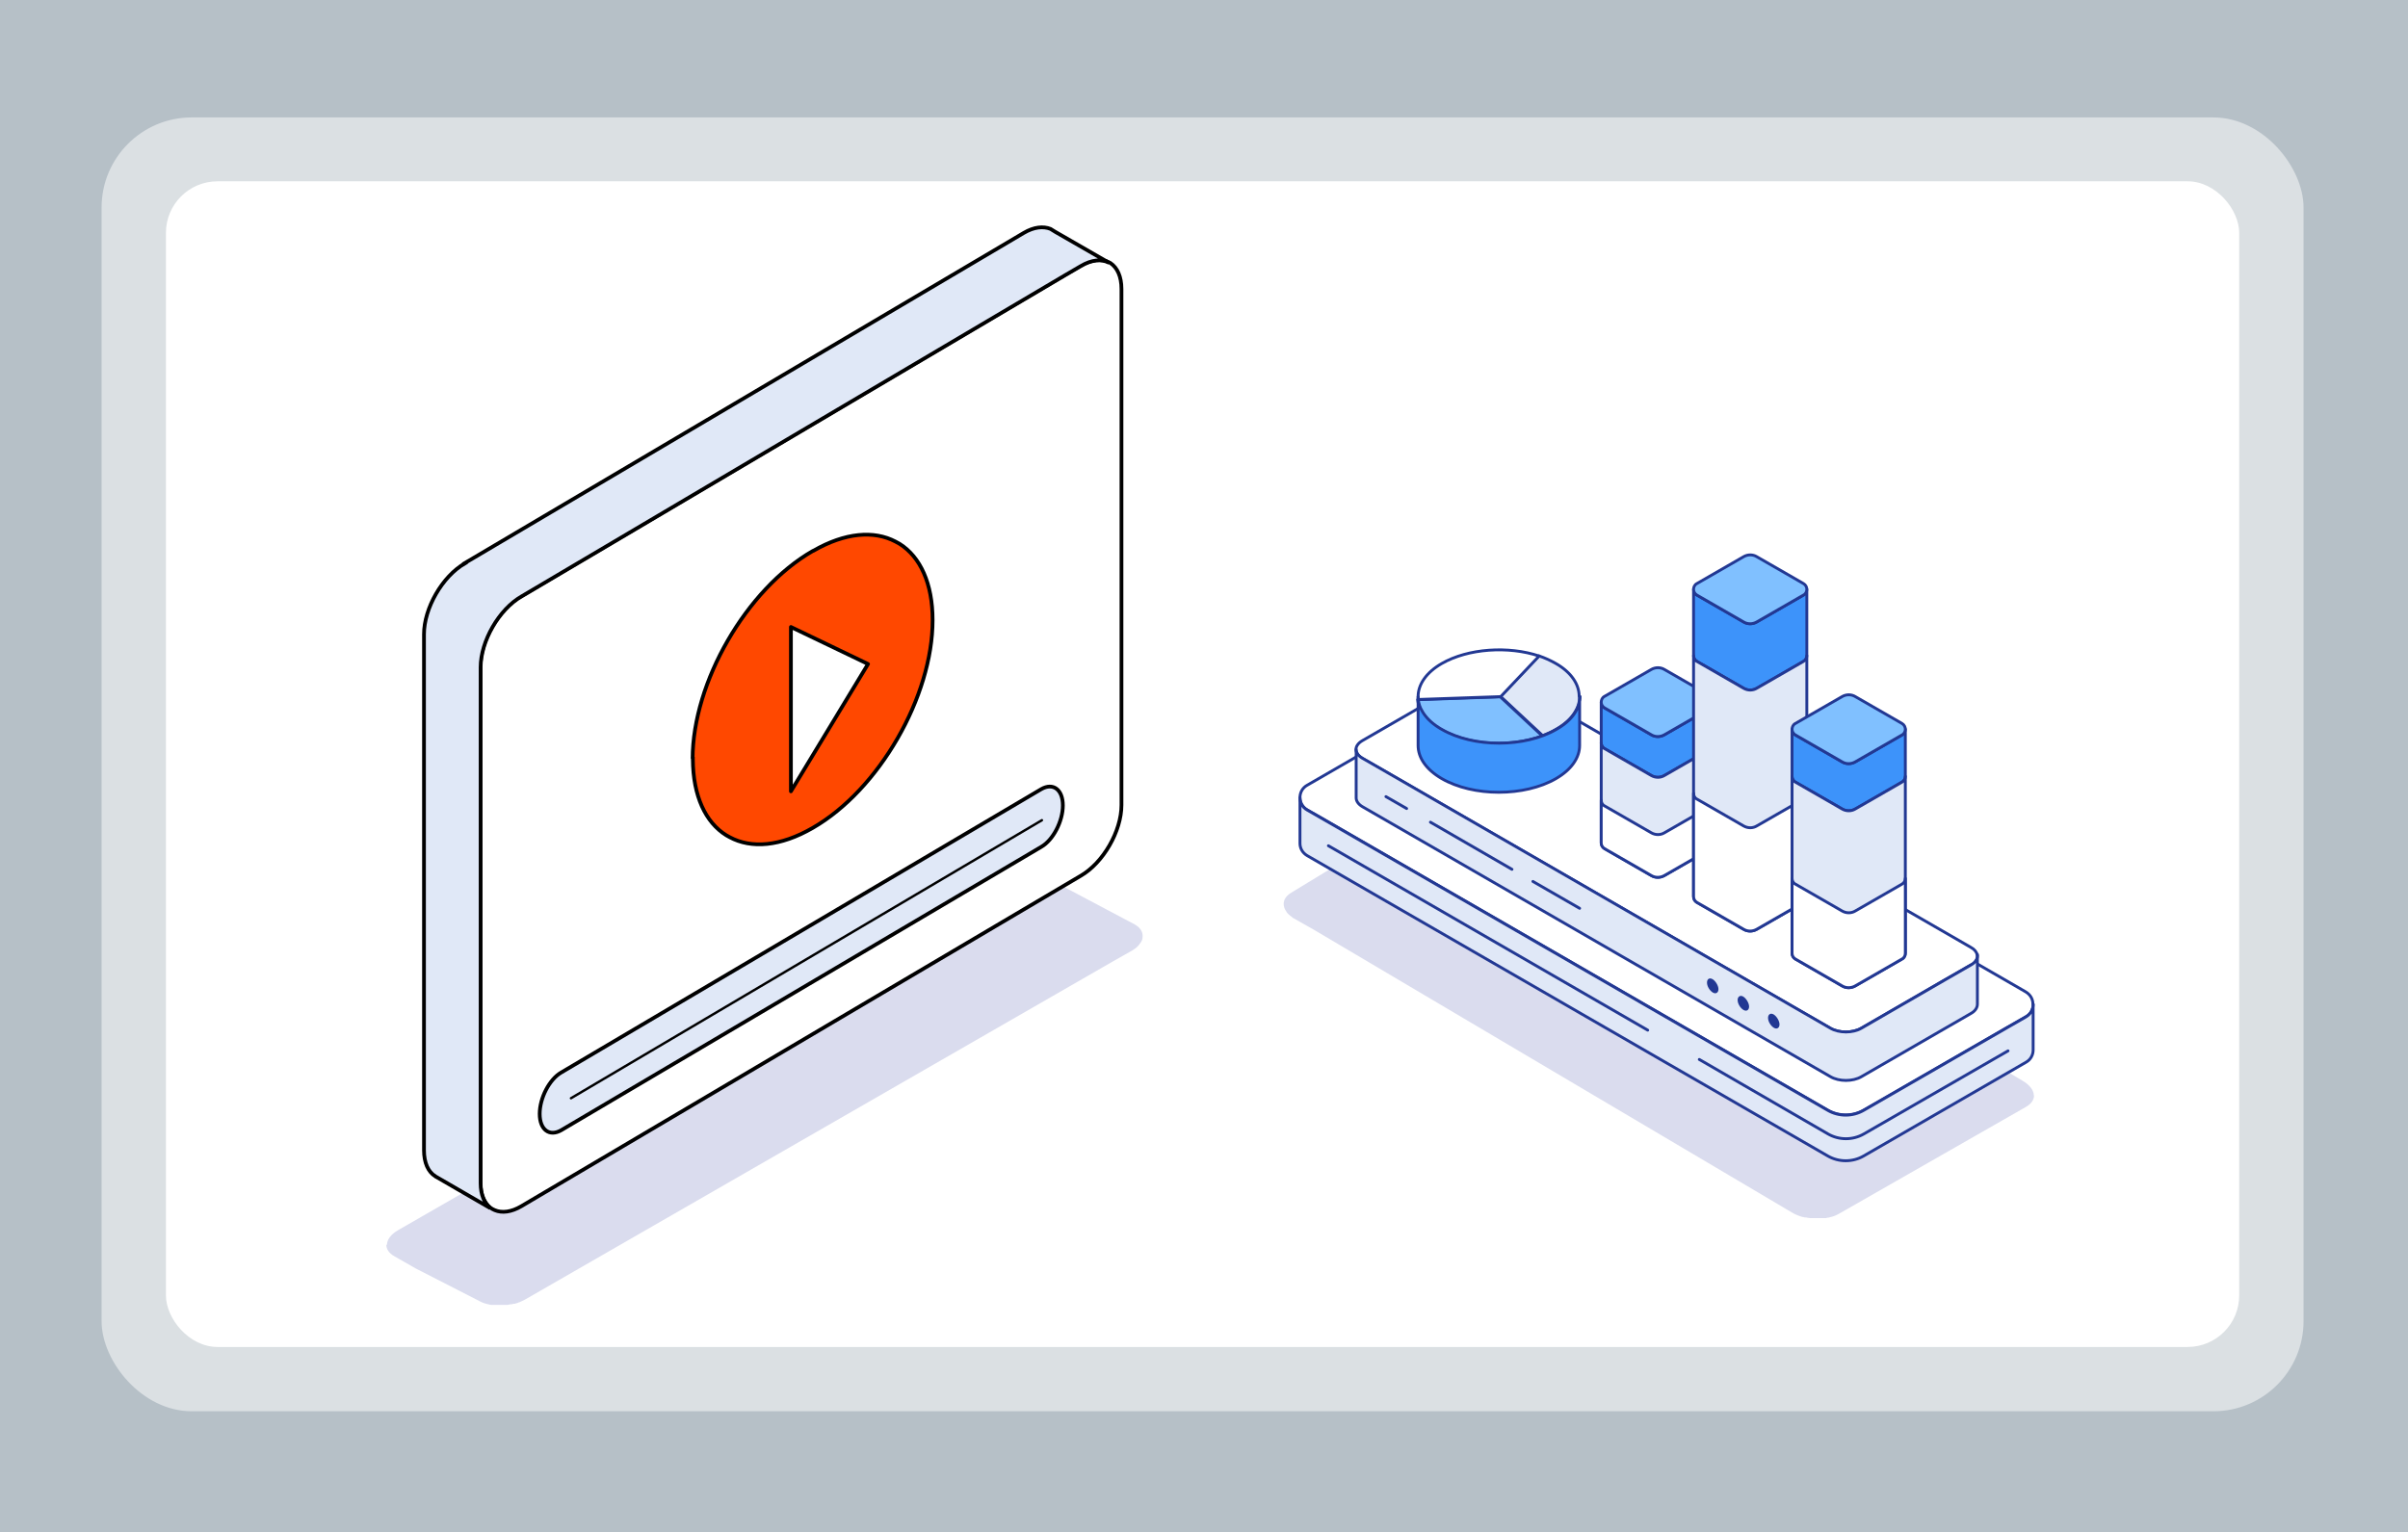 <?xml version="1.0" encoding="UTF-8"?>
<svg id="Layer_2" xmlns="http://www.w3.org/2000/svg" xmlns:xlink="http://www.w3.org/1999/xlink" version="1.1" viewBox="0 0 1092.7 695.4">
  <rect x="0" y="0" width="1092.7" height="695.4" fill="#333333" stroke="none"/>
  <!-- Generator: Adobe Illustrator 29.0.0, SVG Export Plug-In . SVG Version: 2.1.0 Build 186)  -->
  <defs>
    <style>
      .st0, .st1, .st2, .st3, .st4, .st5, .st6, .st7, .st8, .st9, .st10, .st11, .st12, .st13, .st14, .st15, .st16, .st17, .st18, .st19, .st20, .st21, .st22, .st23, .st24 {
        stroke: #000;
      }

      .st0, .st1, .st2, .st3, .st7, .st25, .st8, .st26, .st27, .st28, .st11, .st12, .st13, .st14, .st15, .st16, .st17, .st18, .st19, .st21, .st22, .st23, .st29 {
        stroke-linecap: round;
      }

      .st0, .st1, .st3, .st4, .st5, .st30, .st6, .st31, .st7, .st32, .st33, .st34, .st9, .st35, .st36, .st10, .st37, .st11, .st12, .st13, .st14, .st15, .st16, .st17, .st38, .st18, .st39, .st19, .st40, .st20, .st21, .st41, .st23, .st42, .st43, .st44, .st45, .st46 {
        display: none;
      }

      .st0, .st2, .st3, .st4, .st8, .st19, .st21, .st24 {
        stroke-miterlimit: 10;
      }

      .st0, .st2, .st15, .st16, .st17, .st29 {
        fill: none;
      }

      .st0, .st3, .st4, .st5, .st6, .st10, .st14, .st15, .st19, .st21 {
        stroke-width: .5px;
      }

      .st47 {
        mask: url(#mask);
      }

      .st1, .st3, .st4, .st25, .st48, .st49, .st22 {
        fill: #fff;
      }

      .st1, .st7, .st25, .st26, .st27, .st28, .st11, .st12, .st13, .st14, .st15, .st16, .st17, .st18, .st22, .st23, .st29 {
        stroke-linejoin: round;
      }

      .st1, .st7, .st9, .st11, .st13, .st16, .st18, .st20 {
        stroke-width: .5px;
      }

      .st2 {
        stroke-width: 1.1px;
      }

      .st5, .st35, .st12, .st13, .st14 {
        fill: #ffd983;
      }

      .st30 {
        fill: #ffc2e5;
      }

      .st6 {
        fill: #c7e055;
      }

      .st31 {
        fill: #bfbfbf;
      }

      .st7 {
        fill: #8699ec;
      }

      .st32 {
        fill: #d28302;
      }

      .st33 {
        fill: #e6e7f4;
      }

      .st25, .st26, .st27, .st28, .st29 {
        stroke: #223893;
        stroke-width: 1.3px;
      }

      .st8, .st28, .st11 {
        fill: #e0e8f7;
      }

      .st8, .st22, .st24 {
        stroke-width: 1.7px;
      }

      .st34 {
        fill: #0b2884;
      }

      .st9, .st38 {
        fill: #b8e05b;
      }

      .st26, .st10, .st45 {
        fill: #80c0ff;
      }

      .st27, .st42 {
        fill: #3d93fa;
      }

      .st36 {
        fill: #f2f2f2;
      }

      .st50 {
        fill: #223893;
      }

      .st37 {
        fill: #d39d45;
      }

      .st12, .st17, .st23 {
        stroke-width: .5px;
      }

      .st51 {
        fill: #d7e3ec;
        fill-opacity: .8;
      }

      .st18 {
        fill: #e5e9fe;
      }

      .st39 {
        fill: #80990f;
      }

      .st19, .st52 {
        fill: #dadcee;
      }

      .st40 {
        fill: #c6ff42;
      }

      .st20, .st43 {
        fill: #92c51d;
      }

      .st21 {
        fill: #fdc263;
      }

      .st49 {
        fill-opacity: .5;
      }

      .st41 {
        fill: #e8deff;
        fill-opacity: .3;
      }

      .st23, .st53 {
        fill: #f17abd;
      }

      .st54 {
        fill: #dc4b8b;
      }

      .st24 {
        fill: #ff4800;
      }

      .st46 {
        fill: #121e8d;
      }
    </style>
    <mask id="mask" x="1725.3" y="-798.9" width="21.9" height="35.4" maskUnits="userSpaceOnUse">
      <g id="mask0_930_35133">
        <path class="st53" d="M1725.3-791c0,7.1,4.9,15.7,11,19.2,6.1,3.5,11,.7,11-6.4s-4.9-15.6-11-19.2c-6.1-3.5-11-.7-11,6.4Z"/>
      </g>
    </mask>
  </defs>
  <g>
    <rect class="st51" width="1092.7" height="695.4"/>
    <rect class="st49" x="46.1" y="53.3" width="999.2" height="587.3" rx="40.9" ry="40.9"/>
    <rect class="st48" x="75.3" y="82.3" width="940.8" height="529.1" rx="23.4" ry="23.4"/>
  </g>
  <path class="st34" d="M1768.2,1165.1c0,3.3-1.6,6.6-4.9,8.5l-12.3,7.1-98.6,56.9c-7.6,4.4-17,4.4-24.6,0l-343.7-198.4-12.3-7.1c-3.3-1.9-4.9-5.2-4.9-8.5s1.6-6.6,4.9-8.5l123.2-71.1,368.3,212.6c3.3,1.9,4.9,5.2,4.9,8.5Z"/>
  <g class="st44">
    <rect class="st51" x="1313.8" y="-141.3" width="1092.7" height="695.4" rx="35.1" ry="35.1"/>
    <g>
      <rect class="st49" x="1358.8" y="-85.7" width="999" height="590" rx="40.9" ry="40.9"/>
      <rect class="st49" x="1359.5" y="-86.7" width="999" height="590" rx="40.9" ry="40.9"/>
      <rect class="st48" x="1388.7" y="-57.5" width="940.6" height="531.6" rx="23.4" ry="23.4"/>
    </g>
  </g>
  <g>
    <g>
      <path class="st52" d="M175.6,565.1c0-2.4,1.7-4.8,5.2-6.8l274.8-158.1c6.2-3.6,15.7-4,21-.9l38.3,20.3c2.5,1.4,3.6,3.3,3.6,5.2s-.4,2.4-1.3,3.6c-.2.3-.5.6-.7.9-.5.5-1.1,1.1-1.8,1.5-.2.2-.5.3-.7.5-.2.1-.4.3-.7.4l-8.3,4.7-266.6,153.4c-.9.5-1.8.9-2.7,1.3-.3,0-.7.3-1.1.4-.3,0-.7.2-1,.3h-.3c-.3,0-.6,0-.9.2h-.3c-.6,0-1.2.2-1.8.3h-.4c-.3,0-.7,0-1.1,0-.8,0-1.6,0-2.4,0s-1.5,0-2.3,0c-.4,0-.8,0-1.1,0-.3,0-.7,0-1.1-.2-1.5-.3-2.8-.7-3.9-1.3h0c-.2,0-.4-.2-.6-.3l-28.7-14.7-9.8-5.6c-2.5-1.4-3.6-3.3-3.6-5.2h.3Z"/>
      <g>
        <path class="st22" d="M236.7,270.5l246.5-145.7,7.2-4.2c5-2.9,9.6-3.3,12.9-1.5l.6.3c3.1,2.1,5,6.1,5,11.8v234.2c0,11.9-8.3,26.3-18.6,32.2l-253.7,149.9c-4.6,2.7-8.8,3.2-12.1,1.8-.7-.3-1.5-.7-2.1-1.2h0c-2.7-2.2-4.4-6.1-4.4-11.3v-234.2c0-11.9,8.3-26.3,18.6-32.2h.1,0Z"/>
        <path class="st8" d="M210.9,255.6l253.7-149.9c4.6-2.7,8.8-3.1,12.1-1.8l2.1,1.3h0l24.5,14.1c-3.3-1.8-7.9-1.5-12.9,1.5l-7.2,4.2-246.5,145.7c-10.3,5.9-18.6,20.4-18.6,32.2v234.2c0,5.2,1.7,9.1,4.4,11.3l-24.7-14.3c-.1,0-.2,0-.3-.2-3.2-2-5.1-6.1-5.1-11.8v-234.2c0-11.8,8.3-26.3,18.6-32.2h0Z"/>
      </g>
      <path class="st24" d="M314.3,344.4c0-34.7,24.4-77,54.5-94.3.1,0,.2-.1.3-.1,14.4-8.3,27.5-9.3,37.2-4.2l2,1.1c9.3,5.9,14.9,17.9,14.9,34.6,0,34.7-24.3,77-54.4,94.3-14.7,8.5-27.9,9.5-37.7,4.2l-1.6-.9c-9.3-5.8-15-17.7-15.1-34.4v-.3h-.1Z"/>
      <polygon class="st22" points="358.9 284.6 358.9 359.2 393.9 301.4 358.9 284.6"/>
      <path class="st8" d="M254.7,486.8l217.8-128.6c5.4-3.1,9.8.2,9.8,7.4s-4.4,15.7-9.8,18.8l-217.8,128.6c-5.4,3.1-9.8-.2-9.8-7.4s4.4-15.7,9.8-18.8h0Z"/>
      <line class="st2" x1="259.1" y1="498.5" x2="472.8" y2="372.3"/>
    </g>
    <g>
      <path class="st52" d="M923,497.2c0,2-1.2,3.8-3.6,5.2l-9.8,5.6-75.4,43.1c-.2,0-.4.2-.6.3h0c-1.2.6-2.5,1-3.9,1.3-.3,0-.7,0-1.1.2-.4,0-.7,0-1.1,0-.7,0-1.5,0-2.3,0s-1.6,0-2.4,0c-.3,0-.7,0-1.1,0h-.4c-.6,0-1.2-.2-1.8-.3h-.3c-.3,0-.6,0-.9-.2h-.3c-.3,0-.7-.2-1-.3s-.7-.3-1.1-.4c-.9-.3-1.9-.8-2.7-1.3l-217.2-128.5-8.3-4.7c-.2-.1-.4-.3-.7-.4s-.5-.3-.7-.5c-.7-.5-1.3-1-1.8-1.5s-.5-.5-.7-.9c-.9-1.2-1.3-2.4-1.3-3.6,0-2,1.2-3.8,3.6-5.2l82.5-50.2c5.4-3.1,14.8-2.7,21,.9l228.1,134.7c3.4,2,5.2,4.4,5.2,6.8h0Z"/>
      <g>
        <path class="st25" d="M922.6,455.9c0,2.2-1.1,4.4-3.3,5.6l-8.2,4.7-65.4,37.7c-5,2.9-11.3,2.9-16.3,0l-228-131.6-8.2-4.7c-2.2-1.3-3.3-3.4-3.3-5.6s1.1-4.4,3.3-5.6l81.7-47.2,244.3,141c2.2,1.3,3.3,3.4,3.3,5.6h.1Z"/>
        <path class="st25" d="M894.3,438l-12,6.9-37.7,21.8c-3.9,2.3-10.2,2.3-14.1,0l-200.3-115.6-12-6.9c-1.9-1.1-2.9-2.6-2.9-4s1-2.9,2.9-4l49.7-28.7c3.9-2.3,10.2-2.3,14.1,0l212.3,122.5c1.7.9,2.6,2.1,2.9,3.4.4,1.7-.6,3.4-2.9,4.8h0v-.2Z"/>
        <path class="st28" d="M897.3,433.2v22.6h0c0,1.5-.9,3.1-2.9,4.2l-49.7,28.7c-3.9,2.3-10.2,2.3-14.1,0l-212.3-122.5c-1.9-1.1-2.9-2.6-2.9-4v-22c0,1.5,1,2.9,2.9,4l12,6.9,200.3,115.6c3.9,2.3,10.2,2.3,14.1,0l37.7-21.8,12-6.9c2.3-1.3,3.2-3.1,2.9-4.8h0Z"/>
        <path class="st29" d="M638.3,367l-9.4-5.4"/>
        <path class="st29" d="M686.1,394.6l-37-21.4"/>
        <path class="st29" d="M716.8,412.3l-21.2-12.2"/>
        <path class="st50" d="M802.3,462c0,1.7,1.2,3.6,2.6,4.5,1.5.9,2.6,0,2.6-1.5s-1.2-3.6-2.6-4.5c-1.5-.9-2.6,0-2.6,1.5Z"/>
        <path class="st50" d="M788.5,453.9c0,1.7,1.2,3.6,2.6,4.5,1.5.9,2.6,0,2.6-1.5s-1.2-3.6-2.6-4.5-2.6,0-2.6,1.5Z"/>
        <path class="st50" d="M774.6,446c0,1.7,1.2,3.6,2.6,4.5,1.5.9,2.6,0,2.6-1.5s-1.2-3.6-2.6-4.5c-1.5-.9-2.6-.1-2.6,1.5h0Z"/>
        <path class="st28" d="M922.6,455.9v20.7c0,2.2-1.1,4.4-3.3,5.6l-73.6,42.5c-5,2.9-11.3,2.9-16.3,0l-236.2-136.3c-2.2-1.3-3.3-3.4-3.3-5.6v-20.7c0,2.2,1.1,4.4,3.3,5.6l8.2,4.7,228,131.6c5,2.9,11.3,2.9,16.3,0l65.4-37.7,8.2-4.7c2.2-1.3,3.3-3.4,3.3-5.6h0Z"/>
        <path class="st29" d="M747.7,467.6l-144.9-83.7"/>
        <path class="st29" d="M911.2,477l-65.4,37.7c-5,2.9-11.3,2.9-16.3,0l-58.4-33.8"/>
        <path class="st27" d="M778,318.7v18.5c0,1-.5,2.1-1.5,2.6l-21.2,12.2c-1.9,1.1-4.2,1.1-6,0l-21.2-12.2c-1-.6-1.5-1.6-1.5-2.6v-18.5c0,1,.5,2.1,1.5,2.6l21.2,12.2c1.9,1.1,4.2,1.1,6,0l21.2-12.2c1-.6,1.5-1.6,1.5-2.6h0Z"/>
        <path class="st28" d="M778,337.2v45.4c0,1-.5,2.1-1.5,2.6l-21.2,12.2c-1.9,1.1-4.2,1.1-6,0l-21.2-12.2c-1-.6-1.5-1.6-1.5-2.6h0v-45.4c0,1,.5,2.1,1.5,2.6l21.2,12.2c1.9,1.1,4.2,1.1,6,0l21.2-12.2c1-.6,1.5-1.6,1.5-2.6h0Z"/>
        <path class="st25" d="M778,363.2v19.4c0,1-.5,2.1-1.5,2.6l-21.2,12.2c-1.9,1.1-4.2,1.1-6,0l-21.2-12.2c-1-.6-1.5-1.6-1.5-2.6h0v-19.4c0,1,.5,2.1,1.5,2.6l21.2,12.2c1.9,1.1,4.2,1.1,6,0l21.2-12.2c1-.6,1.5-1.6,1.5-2.6h0Z"/>
        <path class="st26" d="M778,318.7c0,1-.5,2.1-1.5,2.6l-21.2,12.2c-1.9,1.1-4.2,1.1-6,0l-21.2-12.2c-1-.6-1.5-1.6-1.5-2.6s.5-2.1,1.5-2.6l21.2-12.2c1.9-1.1,4.2-1.1,6,0l21.2,12.2c1,.6,1.5,1.6,1.5,2.6Z"/>
        <path class="st27" d="M819.9,267.5v30.1c0,1-.5,2.1-1.5,2.6l-21.2,12.2c-1.9,1.1-4.2,1.1-6,0l-21.2-12.2c-1-.6-1.5-1.6-1.5-2.6v-30.1c0,1,.5,2.1,1.5,2.6l21.2,12.2c1.9,1.1,4.2,1.1,6,0l21.2-12.2c1-.6,1.5-1.6,1.5-2.6h0Z"/>
        <path class="st28" d="M819.9,297.6v109.3c0,1-.5,2.1-1.5,2.7l-21.2,12.2c-1.9,1.1-4.2,1.1-6,0l-21.2-12.2c-1-.6-1.5-1.6-1.5-2.7v-109.3c0,1,.5,2.1,1.5,2.6l21.2,12.2c1.9,1.1,4.2,1.1,6,0l21.2-12.2c1-.6,1.5-1.6,1.5-2.6Z"/>
        <path class="st25" d="M819.9,360.1v46.8c0,1-.5,2.1-1.5,2.7l-21.2,12.2c-1.9,1.1-4.2,1.1-6,0l-21.2-12.2c-1-.6-1.5-1.6-1.5-2.7v-46.8c0,1,.5,2.1,1.5,2.6l21.2,12.2c1.9,1.1,4.2,1.1,6,0l21.2-12.2c1-.6,1.5-1.6,1.5-2.6h0Z"/>
        <path class="st26" d="M819.9,267.5c0,1-.5,2.1-1.5,2.6l-21.2,12.2c-1.9,1.1-4.2,1.1-6,0l-21.2-12.2c-1-.6-1.5-1.6-1.5-2.6s.5-2.1,1.5-2.6l21.2-12.2c1.9-1.1,4.2-1.1,6,0l21.2,12.2c1,.6,1.5,1.6,1.5,2.6Z"/>
        <path class="st27" d="M864.6,331v21.4c0,1-.5,2.1-1.5,2.6l-21.2,12.2c-1.9,1.1-4.2,1.1-6,0l-21.2-12.2c-1-.6-1.5-1.6-1.5-2.6v-21.4c0,1,.5,2.1,1.5,2.6l21.2,12.2c1.9,1.1,4.2,1.1,6,0l21.2-12.2c1-.6,1.5-1.6,1.5-2.6h0Z"/>
        <path class="st28" d="M864.6,352.4v80.3c0,1-.5,2.1-1.5,2.6l-21.2,12.2c-1.9,1.1-4.2,1.1-6,0l-21.2-12.2c-1-.6-1.5-1.6-1.5-2.6v-80.3c0,1,.5,2.1,1.5,2.6l21.2,12.2c1.9,1.1,4.2,1.1,6,0l21.2-12.2c1-.6,1.5-1.6,1.5-2.6h0Z"/>
        <path class="st25" d="M864.6,398.7v34c0,1-.5,2.1-1.5,2.6l-21.2,12.2c-1.9,1.1-4.2,1.1-6,0l-21.2-12.2c-1-.6-1.5-1.6-1.5-2.6v-34c0,1,.5,2.1,1.5,2.6l21.2,12.2c1.9,1.1,4.2,1.1,6,0l21.2-12.2c1-.6,1.5-1.6,1.5-2.6h0Z"/>
        <path class="st26" d="M864.6,331c0,1-.5,2.1-1.5,2.6l-21.2,12.2c-1.9,1.1-4.2,1.1-6,0l-21.2-12.2c-1-.6-1.5-1.6-1.5-2.6s.5-2.1,1.5-2.6l21.2-12.2c1.9-1.1,4.2-1.1,6,0l21.2,12.2c1,.6,1.5,1.6,1.5,2.6Z"/>
        <path class="st28" d="M716.8,316.2c0,2.4-.7,4.8-2.1,7-1.5,2.5-4,5-7.2,7-.5.3-.9.6-1.5.9-1.9,1.1-3.8,2-6,2.8l-19.1-17.8,17.4-18.4c2.7.9,5.3,2.1,7.6,3.4,7.2,4.1,10.7,9.6,10.7,15h.2Z"/>
        <path class="st26" d="M700,334c-14.3,5.3-33.5,4.4-46-2.8-.5-.3-1-.6-1.5-.9-3.3-2.1-5.7-4.5-7.2-7-1.1-1.9-1.8-3.8-2-5.7l37.5-1.3,19.1,17.8h.1Z"/>
        <path class="st25" d="M698.4,297.8l-17.4,18.4-37.5,1.3v-1.3c0-5.4,3.6-10.9,10.7-15,12-6.9,30.3-8.1,44.3-3.4h0Z"/>
        <path class="st27" d="M716.8,316.2v22.2c0,5.4-3.6,10.9-10.7,15-14.3,8.3-37.6,8.3-51.9,0-7.2-4.2-10.7-9.6-10.7-15v-22.2c0,2.4.7,4.8,2.1,7,1.5,2.5,4,5,7.2,7,.5.3.9.6,1.5.9,14.3,8.3,37.6,8.3,51.9,0,.5-.3,1-.6,1.5-.9,3.3-2.1,5.7-4.5,7.2-7,1.4-2.3,2.1-4.6,2.1-7h-.2Z"/>
      </g>
    </g>
  </g>
  <g class="st44">
    <rect class="st51" x="1595.6" y="-897.4" width="374" height="238"/>
  </g>
  <g class="st44">
    <rect class="st49" x="1611.4" y="-879.1" width="342" height="202" rx="-237.6" ry="-237.6"/>
  </g>
  <g class="st44">
    <rect class="st48" x="1621.6" y="-869.4" width="322" height="182" rx="-252.7" ry="-252.7"/>
  </g>
  <path class="st33" d="M1757-759.4l52.5-29.4c4.3-2.5,9.6-2.5,13.9,0l66.5,38.4c3.1,1.8,3.1,6.3,0,8l-52.5,29.4c-4.3,2.5-9.6,2.5-13.9,0l-66.5-38.4c-3.1-1.8-3.1-6.3,0-8h0Z"/>
  <path class="st1" d="M1827.3-856.4v83.1c0,3.3,1.8,7,4.1,8.9.3.3.6.5,1,.7l9.8,5.7,9.1,5.3,10.8,6.2,7,4.1,2.1-1.2,8.6-5,2.1-1.2v-75c0-3.7-2.2-8-5-9.6l-38.3-22.1-6.3-3.6c-1.2-.7-2.3-.8-3.1-.4l-.4.2h0c-.9.7-1.5,2.1-1.5,3.9Z"/>
  <path class="st13" d="M1829.3-860.6c.9-.4,1.9-.3,3.1.4l6.3,3.6,38.3,22.1c2.8,1.6,5,5.9,5,9.6v75l7.1-4.1c1.2-.7,2-2,2-3.5v-72.7c0-3.7-2.3-8-5-9.6l-44.5-25.7c-.2-.1-.5-.2-.7-.3-.4-.2-.8-.2-1.2-.2-.6,0-1.2.2-1.7.5l-8.6,5Z"/>
  <path class="st1" d="M1807.5-844.8v83.1c0,.8,0,1.6.3,2.3.7,3,2.5,6,4.8,7.3l9.8,5.7,9.1,5.2,10.8,6.2,6.9,4,2.2-1.3,10.8-6.2v-74.8c0-3.7-2.2-8-5-9.6l-29.7-17.1-8.6-4.9-6.3-3.6c-1.2-.7-2.3-.8-3.1-.4l-.4.2h0c-.9.7-1.5,2.1-1.5,3.9Z"/>
  <path class="st13" d="M1809.4-848.9c.8-.4,1.9-.3,3.1.4l6.3,3.6,8.6,4.9,29.7,17.1c2.8,1.6,5,5.9,5,9.6v74.8l7-4.1,2.1-1.2v-74.8c0-3.7-2.3-8-5-9.6l-38.8-22.4-5.7-3.3c-.2-.1-.5-.2-.7-.3-.4-.1-.8-.2-1.1-.2-.6,0-1.2.2-1.7.5l-8.6,5Z"/>
  <path class="st1" d="M1787.6-833.1v83.1c0,2.9,1.4,6.2,3.3,8.2l30.6,17.7c.3.1.5.3.8.4,2.8,1.4,6,1.9,9.1,1.5,2-.3,4-.9,5.8-2l4.9-2.9v-74.6c0-3.7-2.3-8-5-9.6l-9.8-5.7-5.6-3.2-14.3-8.3-8.6-4.9-6.3-3.6c-1.2-.7-2.3-.8-3.1-.4l-.4.2h0c-.9.7-1.5,2.1-1.5,4Z"/>
  <path class="st13" d="M1789.5-837.2c.8-.4,1.9-.3,3.1.4l6.3,3.6,8.6,4.9,14.3,8.3,5.6,3.2,9.8,5.7c2.8,1.6,5,5.9,5,9.6v74.6l6.9-4,2.2-1.3v-74.6c0-2-.6-4.2-1.7-6-.9-1.6-2.1-2.9-3.4-3.6l-18.9-10.9-19.9-11.5-5.7-3.3c-.2-.1-.5-.3-.7-.3-.4-.1-.8-.2-1.1-.2-.6,0-1.2.2-1.7.5l-8.6,5Z"/>
  <path class="st1" d="M1767.7-821.4v66.2l11.3,6.5,11.9,6.9,30.6,17.7c.3.2.5.3.8.4v-66.2c0-3.7-2.3-8-5-9.6l-9.8-5.7-5.8-3.3-14.1-8.1-8.6-4.9-6.3-3.6c-1.2-.7-2.3-.8-3.1-.4l-.4.2h0c-.9.7-1.5,2.1-1.5,3.9Z"/>
  <path class="st13" d="M1769.7-825.6c.8-.4,1.9-.3,3.1.4l6.3,3.6,8.6,4.9,14.1,8.1,5.8,3.3,9.8,5.7c2.8,1.6,5,5.9,5,9.6v66.2c2.8,1.4,6,1.9,9.1,1.5v-73c0-3.3-1.8-7-4.1-9-.3-.3-.6-.5-1-.7l-15.6-9-3.3-1.9-19.9-11.5-5.7-3.3c-.2-.1-.5-.2-.7-.3-.4-.2-.8-.2-1.1-.2-.6,0-1.2.2-1.7.5l-8.6,5Z"/>
  <path class="st16" d="M1783.8-794.5l-6.9-4"/>
  <path class="st16" d="M1813.8-777.2l-22.4-12.9"/>
  <path class="st16" d="M1803.1-772.7l-26.3-15.2"/>
  <path class="st16" d="M1796.7-765.7l-19.8-11.4"/>
  <path class="st16" d="M1810.6-757.7l-6.9-4"/>
  <path class="st16" d="M1781.7-763.7l-4.8-2.8"/>
  <path class="st16" d="M1799-753.8l-10.4-6"/>
  <path class="st33" d="M1791.5-693c1.3-.8,1.3-2.7,0-3.4l-2.7-1.6-90.4-52.2c-.6-.4-1.4-.4-2,0l-6.5,3.8c-1.3.8-1.3,2.7,0,3.4l93.1,53.8c.6.4,1.4.4,2,0l6.5-3.8h0Z"/>
  <path class="st1" d="M1785.7-797.9v99.3c0,.9-.3,1.5-.8,1.8,0,0-.1,0-.2.1-.5.2-1.2.2-1.9-.3l-10.8-6.3-68.6-39.6-10.8-6.3c-1.6-.9-2.9-3.2-2.9-5v-99.3c0-.8.3-1.5.7-1.8,0,0,.2-.1.3-.1.5-.2,1.1-.2,1.7.2,0,0,0,0,0,0,0,0,0,0,0,0l3.9,2.3,86.4,49.9c1.6.9,2.9,3.2,2.9,5Z"/>
  <path class="st17" d="M1727.1-750.7l10.1,5.8"/>
  <path class="st17" d="M1715.4-757.5l7.5,4.3"/>
  <path class="st17" d="M1753.2-735.9l10.1,5.8"/>
  <path class="st17" d="M1741.5-742.7l7.5,4.3"/>
  <path class="st17" d="M1766.9-727.9l7.5,4.3"/>
  <path class="st17" d="M1706.9-762.4l3.9,2.3"/>
  <path class="st17" d="M1730.2-744.2l3.1,1.8"/>
  <path class="st17" d="M1716.7-752l10.8,6.3"/>
  <path class="st17" d="M1706.7-767.1l10.8,6.3"/>
  <path class="st17" d="M1727.4-741l10.8,6.3"/>
  <path class="st17" d="M1750.6-732.6l3.1,1.8"/>
  <path class="st17" d="M1737.2-740.4l10.8,6.3"/>
  <path class="st17" d="M1706.9-757.7l6.7,3.9"/>
  <path class="st17" d="M1760.1-736.7l3.1,1.8"/>
  <path class="st17" d="M1746.6-744.5l10.8,6.3"/>
  <path class="st17" d="M1736.8-750.1l6.7,3.9"/>
  <path class="st17" d="M1757.2-728.8l6.7,3.9"/>
  <path class="st17" d="M1766.3-733.2l6.7,3.9"/>
  <path class="st17" d="M1722.2-744.2l1.9,1.1"/>
  <path class="st17" d="M1712.3-749.9l6.9,4"/>
  <path class="st17" d="M1731.3-753l1.9,1.1"/>
  <path class="st17" d="M1721.4-758.7l6.9,4"/>
  <path class="st17" d="M1706.9-753l2.4,1.4"/>
  <path class="st18" d="M1697.3-852.2v105.9l-4.9-2.8c-1.6-.9-2.9-3.2-2.9-5v-99.8c0-1.2,1.3-2,2.4-1.4l3.8,2.2,1.6.9Z"/>
  <path class="st7" d="M1690.5-855.4c.5-.2,1.2-.2,1.9.3l3.9,2.3,86.4,49.9c.8.5,1.6,1.3,2.1,2.3.5.9.8,1.8.8,2.7l3.4-2,3.4-2c0-.9-.3-1.9-.8-2.7-.5-1-1.3-1.8-2.1-2.3l-90.3-52.2c-.8-.4-1.5-.5-2-.2h-.1c0,0-6.6,3.9-6.6,3.9Z"/>
  <path class="st11" d="M1784.9-696.8l6.6-3.8.3-.2c.4-.3.7-.9.7-1.8v-99.4l-6.8,3.9v99.4c0,.9-.3,1.5-.8,1.8h0Z"/>
  <path class="st46" d="M1707-835.9l2.3,1.3c.4.2.8.5,1.1.8.3.3.6.7.8,1.1.2.4.3.9.3,1.4s0,.6-.2.8c-.1.2-.3.3-.4.4-.2,0-.4,0-.5,0,.2.1.3.3.5.5.2.2.3.4.5.7.1.2.3.5.3.8,0,.3.1.6.1.9s0,.8-.3,1.1c-.2.3-.4.4-.8.4-.3,0-.7-.1-1.2-.4l-2.6-1.5v-8.3ZM1708.4-828l1,.6c.3.2.5.2.7.2.2,0,.3,0,.4-.2,0-.1.1-.3.1-.6,0-.4-.1-.7-.3-1-.2-.3-.5-.6-.9-.8l-.9-.5v2.3ZM1708.4-831.6l.9.5c.2.1.4.2.6.2.1,0,.3,0,.3-.2,0-.1.1-.3.1-.5,0-.4,0-.7-.3-1-.2-.3-.5-.5-.8-.7l-.8-.4v2.2ZM1714.3-826.1c0,.5,0,.9.2,1.2.2.4.4.6.8.9.4.2.6.2.8,0,.2-.2.2-.5.2-1v-2.5l1.4.8v2.7c0,.5,0,.9-.3,1.2-.2.3-.5.4-.8.5-.4,0-.8-.1-1.3-.4-.5-.3-.9-.6-1.3-1.1-.4-.4-.6-.9-.8-1.4-.2-.5-.3-1-.3-1.6v-2.7l1.4.8v2.5ZM1720.9-821l1.3-3,1.4.8-3.1,6-1.4-.8,1-2-1.9-6.2,1.4.8,1.2,4.4ZM1725.2-819.3c0,.2,0,.5.2.7,0,.2.2.5.4.7.2.2.4.4.7.5.2.1.4.2.6.3.2,0,.3,0,.5,0,.1,0,.2,0,.3-.1l.6,1.3c-.1,0-.2.1-.4.2-.2,0-.4,0-.6,0-.3,0-.6-.2-1-.4-.5-.3-.9-.6-1.3-1.1-.4-.4-.7-.9-.9-1.5-.2-.5-.3-1.1-.3-1.7s0-.9.3-1.2c.2-.3.5-.5.8-.5.4,0,.8,0,1.3.4.5.3.9.6,1.2,1,.3.4.6.9.8,1.4.2.5.3,1,.3,1.6s0,.1,0,.2c0,.1,0,.2,0,.2l-3.4-1.9ZM1727.3-819.1c0-.1,0-.3-.1-.5,0-.2-.2-.4-.3-.6-.1-.2-.3-.4-.6-.5-.2-.1-.4-.2-.6-.2-.1,0-.3,0-.3.2,0,.1-.1.2-.1.4l2,1.2ZM1730.8-813.8l-1.4-.8v-5.2l1.4.8v.8h0c0-.1,0-.2.2-.3.1,0,.3-.1.5-.1.2,0,.4,0,.7.2.2.1.4.3.6.4.2.2.3.3.4.4l-.5,1c0,0-.1-.2-.3-.4-.1-.1-.3-.3-.5-.4-.2-.1-.4-.2-.6-.1-.2,0-.3.2-.3.3,0,.2-.1.3-.1.5v2.7ZM1733.9-817l-.3-.6c0,0,.2,0,.3,0,.1,0,.3-.1.4-.2.1-.1.2-.2.2-.4,0,0,0,0-.2,0,0,0-.2,0-.3-.1-.2-.1-.3-.3-.5-.5-.1-.2-.2-.5-.2-.8s0-.6.3-.7c.2,0,.4,0,.7,0,.3.2.5.4.7.7.2.3.3.7.3,1.1s0,.6-.2.9c-.1.2-.3.4-.5.4-.2,0-.4.1-.6.1ZM1738-815c.3.2.5.3.7.5.2.2.4.4.6.5.2.2.3.3.3.4l-.5.7c0-.1-.2-.3-.4-.5-.2-.2-.4-.4-.6-.5-.2-.1-.4-.2-.5-.2-.1,0-.2,0-.2.2s0,.3.2.5c.2.2.4.4.6.6.2.2.5.4.7.6.2.2.4.5.5.8.1.3.2.6.2.9s0,.6-.2.7c-.1.2-.3.2-.5.2-.2,0-.4,0-.7-.1-.2,0-.5-.2-.7-.3-.3-.2-.6-.4-.8-.6-.2-.2-.4-.4-.6-.6-.2-.2-.3-.3-.3-.4l.5-.8c0,.2.2.3.5.6.2.2.5.4.7.6.3.2.5.2.6.2.2,0,.2-.1.2-.3s0-.3-.1-.4c0-.1-.2-.3-.3-.4-.1-.1-.3-.3-.4-.4-.2-.1-.3-.3-.5-.4-.2-.2-.3-.4-.5-.6-.1-.2-.3-.4-.3-.7,0-.2-.1-.5-.1-.7s0-.5.3-.7c.2-.1.4-.1.7,0,.3,0,.6.2.9.4ZM1746.9-809.1l3.6,2.1v.5c0,.6,0,1.1-.3,1.5-.2.4-.4.7-.7.9-.3.2-.7.3-1.1.2-.4,0-.9-.2-1.4-.5-.5-.3-1-.7-1.5-1.2-.4-.5-.8-1-1.2-1.6s-.6-1.2-.8-1.8c-.2-.6-.3-1.2-.3-1.8s0-1.1.3-1.5c.2-.4.4-.7.8-.9.3-.2.7-.3,1.2-.3.4,0,.9.2,1.5.5.4.2.8.5,1.1.8.3.3.6.6.9.9.2.3.5.6.6,1,.2.3.3.6.5.9h-1.3c-.2-.4-.4-.8-.7-1.2-.3-.4-.6-.7-1.1-.9-.3-.2-.6-.3-.9-.3-.3,0-.5,0-.7.2-.2.1-.3.4-.5.6-.1.3-.2.6-.2,1s0,.8.2,1.2c.1.4.3.8.5,1.2.2.4.4.7.7,1,.3.3.6.6.9.7.3.2.6.3.8.3.2,0,.5,0,.6,0,.2,0,.3-.2.4-.4.1-.2.2-.4.2-.7l-2.1-1.2v-1.2ZM1752.8-803.8c0,.5,0,.9.2,1.2.2.4.4.6.8.9.4.2.6.2.8,0,.2-.2.2-.5.2-1v-2.5l1.4.8v2.7c0,.5,0,.9-.3,1.2-.2.3-.5.4-.8.5-.4,0-.8-.1-1.3-.4-.5-.3-.9-.6-1.3-1.1-.4-.4-.6-.9-.8-1.4-.2-.5-.3-1-.3-1.6v-2.7l1.4.8v2.5ZM1757.4-798.5v-5.2l1.4.8v5.2l-1.4-.8ZM1758.1-804.6c-.2-.1-.4-.3-.6-.6-.2-.3-.2-.5-.2-.8s0-.4.2-.5c.2,0,.4,0,.6,0,.1,0,.3.2.4.4.1.2.2.3.3.5,0,.2.1.4.1.5,0,.3,0,.4-.2.5-.2,0-.4,0-.6,0ZM1762-795.7c-.4-.2-.8-.6-1.1-1-.3-.4-.6-.9-.8-1.4-.2-.5-.3-1-.3-1.6s0-.9.3-1.2c.2-.3.4-.5.8-.5.3,0,.7,0,1.1.3.3.2.6.4.8.6.2.2.4.5.6.7.1.2.2.4.2.6v-4.3l1.4.8v8.6l-1.4-.8v-.9c0,.1-.2.2-.3.3-.2,0-.3.1-.6,0-.2,0-.5-.1-.7-.3ZM1762.3-796.7c.2.1.4.2.6.2.2,0,.3-.1.4-.3.1-.2.2-.4.2-.7s0-.6-.2-.8c-.1-.3-.3-.5-.4-.8s-.4-.4-.6-.5c-.2-.1-.4-.2-.6-.2-.2,0-.3.1-.4.3-.1.2-.2.4-.2.7s0,.6.2.9c.1.3.3.5.4.8.2.2.4.4.6.5ZM1767-795.2c0,.2,0,.5.2.7,0,.2.2.5.4.7.2.2.4.4.7.5.2.1.4.2.6.3.2,0,.3,0,.5,0,.1,0,.2,0,.3-.1l.6,1.3c-.1,0-.2.1-.4.2-.2,0-.4,0-.6,0-.3,0-.6-.2-1-.4-.5-.3-.9-.6-1.3-1.1-.4-.4-.7-.9-.9-1.5-.2-.5-.3-1.1-.3-1.7s0-.9.3-1.2c.2-.3.5-.5.8-.5.4,0,.8,0,1.3.4.5.3.9.6,1.2,1,.3.4.6.9.8,1.4.2.5.3,1,.3,1.6s0,.1,0,.2c0,0,0,.2,0,.2l-3.4-1.9ZM1769-795c0-.1,0-.3-.1-.5,0-.2-.2-.4-.3-.6-.1-.2-.3-.4-.6-.5-.2-.1-.4-.2-.6-.2-.1,0-.3,0-.3.2,0,.1-.1.2-.1.4l2,1.2Z"/>
  <path class="st23" d="M1753-774.9h0c0,5.2-1.8,8.8-4.6,10.6l-.5.3c-3,1.6-7,1.3-11.5-1.3-9.2-5.3-16.6-18.1-16.6-28.7s1.7-8.7,4.5-10.5l.6-.3c3-1.5,6.9-1.2,11.3,1.3,0,0,0,0,0,0,9.2,5.3,16.6,18.1,16.6,28.7h0Z"/>
  <path class="st30" d="M1724.5-791.4c0,7.5,5.3,16.6,11.8,20.4,6.5,3.8,11.8.7,11.8-6.8s-5.3-16.6-11.8-20.4c-6.5-3.8-11.8-.7-11.8,6.8Z"/>
  <g class="st47">
    <g class="st44">
      <path class="st54" d="M1735.5-791.2c-2.4-1.4-4.4-.3-4.4,2.5s2,6.2,4.4,7.6,4.4.3,4.4-2.5-2-6.2-4.4-7.6Z"/>
      <path class="st54" d="M1735.6-782c-4.2-2.4-7.5-.5-7.5,4.4s3.4,10.6,7.5,13.1,7.5.5,7.5-4.4-3.4-10.6-7.5-13.1Z"/>
    </g>
  </g>
  <path class="st9" d="M1662.9-760.1l.2.3c.3.5.8.9,1.2,1.1.5.3.9.3,1.1.1h0l16.1-9.1-2.5-4.4-16.1,9.1s0,0,0,0c-.3.2-.4.5-.4,1s.2,1.2.5,1.8Z"/>
  <path class="st20" d="M1700.3-769.9h0v-.2c0-3.3-1.2-7-3.1-10.3-1.9-3.3-4.5-6.1-7.4-7.8h0c-3.1-1.8-5.7-1.8-7.6-.5h0s0,0,0,0l-2.9,1.6.7,1.7h.9v.3c-.2.6-.2,1.3-.2,2,0,3.3,1.2,7,3.1,10.3,1.9,3.3,4.5,6.1,7.4,7.8h0c.6.3,1.1.6,1.7.8h0s0,0,0,0l1.3,2.1,1.9-1.1h0s1-.6,1-.6h0c1.8-1,3-3.2,3-6.4Z"/>
  <path class="st9" d="M1679.4-770.1c1.9,3.3,4.5,6.1,7.4,7.8,2.9,1.7,5.4,1.8,7.2.7,1.8-1,3-3.3,3-6.6s-1.2-7-3.1-10.3c-1.9-3.3-4.5-6.1-7.4-7.8-2.9-1.7-5.4-1.8-7.2-.7s-3,3.3-3,6.6,1.2,7,3.1,10.3Z"/>
  <path class="st43" d="M1693.7-765.1c-1.5,1.9-4.1,2.1-7,.4-4.6-2.6-8.3-9.1-8.3-14.4s.7-4.1,1.9-5c-.8,1-1.2,2.5-1.2,4.4,0,5.3,3.7,11.7,8.3,14.4,2.5,1.5,4.8,1.5,6.3.3Z"/>
  <g class="st44">
    <path class="st48" d="M1694.9-769.5c0,1.9-.5,3.3-1.3,4.4t0,0c-1.5,1.2-3.8,1.2-6.3-.3-4.6-2.6-8.3-9.1-8.3-14.4s.5-3.3,1.2-4.4c1.5-1.2,3.8-1.2,6.4.2,4.6,2.7,8.3,9.1,8.3,14.4h0Z"/>
  </g>
  <path class="st38" d="M1686.3-779.5c0,.6-.1,1-.4,1.3-.5.3-1.1.3-1.9,0-1.4-.8-2.4-2.7-2.4-4.2s.1-1,.4-1.3c.5-.4,1.1-.4,1.9,0,1.4.8,2.5,2.7,2.5,4.2h0Z"/>
  <path class="st40" d="M1694.1-769.7c0,1.6-.4,2.9-1.1,3.8h0c-1.3,1.1-3.3,1.1-5.5-.2-1.8-1-3.4-2.7-4.7-4.7l9.4-5.8c1.2,2.2,2,4.6,2,6.8Z"/>
  <path class="st12" d="M1744-764.3c0,5,3.5,11,7.8,13.5,4.3,2.5,7.8.5,7.8-4.5s-3.5-11-7.8-13.5c-4.3-2.5-7.8-.5-7.8,4.5Z"/>
  <path class="st32" d="M1751.3-765.2l.8.4v1.4l-.8-.4v-1.4ZM1751.3-756.1l.8.4v1.4l-.8-.4v-1.4ZM1751.7-763.8c.4.2.8.5,1.1.8.3.3.6.5.7.8.2.2.3.4.3.4l-.6.9c0,0-.2-.2-.3-.4-.1-.2-.3-.3-.5-.5-.2-.2-.4-.3-.6-.5-.3-.2-.6-.3-.8-.2-.2,0-.3.2-.3.4s0,.4.2.6c0,.2.2.4.4.6.2.2.4.5.7.8.2.3.5.5.7.8.2.3.4.6.6.9.2.3.3.6.4.9.1.3.2.7.2,1s0,.7-.2.9c-.1.2-.3.3-.5.4-.2,0-.5,0-.8,0-.3,0-.6-.2-1-.4-.5-.3-.9-.6-1.2-.9-.4-.3-.6-.6-.9-.9-.2-.3-.4-.4-.4-.5l.7-.9c0,0,.1.2.2.3.1.1.3.3.4.5.2.2.4.4.6.5.2.2.4.3.6.4.4.2.7.3.8.2.2,0,.3-.2.3-.5s0-.4-.2-.7c-.1-.2-.3-.5-.5-.7-.2-.3-.5-.6-.8-.9-.3-.3-.6-.7-.9-1-.3-.3-.5-.7-.6-1.1-.2-.4-.2-.8-.2-1.2s.1-.7.3-.9c.2-.2.5-.3.8-.3.3,0,.7.2,1.1.4Z"/>
  <g class="st44">
    <rect class="st51" x="2017.6" y="-897.4" width="374" height="238"/>
  </g>
  <g class="st44">
    <rect class="st49" x="2033.2" y="-879.8" width="342" height="202" rx="-237.9" ry="-237.9"/>
  </g>
  <g class="st44">
    <rect class="st48" x="2043.2" y="-869.8" width="322" height="182" rx="-252.9" ry="-252.9"/>
  </g>
  <path class="st41" d="M2352.2-865.8h0c3.3,0,6,2.7,6,6h0c0,3.3-2.7,6-6,6h0c-3.3,0-6-2.7-6-6h0c0-3.3,2.7-6,6-6Z"/>
  <path class="st33" d="M2238.5-739c1.3-.8,1.3-2.7,0-3.4l-2.7-1.6-90.4-53.2c-.6-.4-1.4-.4-2,0l-62.5,43.8c-1.3.8-1.3,2.7,0,3.4l88.1,50.8c.6.4,1.4.4,2,0l67.5-39.8h0Z"/>
  <path class="st37" d="M2083.5-819.8c-1.3-.8-2-1.8-2-2.7h0c0-.8.5-1.5,1.4-2.1l63.2-35.4v12l-47.2,32c-2.1,1.2-5.9,1.1-8.3-.3l-7.1-3.5Z"/>
  <path class="st35" d="M2080.5-822.5v62.3c0,.9.7,1.9,2,2.7l18.1,10.5c2.5,1.4,6.2,1.6,8.3.3l58.1-33.5c.9-.5,1.4-1.2,1.4-1.9l-.3-62.3c0,.7-.2,1.4-1.1,1.9l-58.1,33.6c-2.1,1.2-5.9,1.1-8.3-.3l-18.1-10.5c-1.4-.8-2-1.8-2-2.7h0Z"/>
  <path class="st37" d="M2167-780.2l-58.1,33.5-4.2.8-.2-62.6,4.2-1.1,58.1-33.6c.9-.5,1.4-1.2,1.4-1.9l.2,62.9c0,.7-.5,1.4-1.4,1.9Z"/>
  <path class="st36" d="M2104.2-812.6l-15.1-8.9,54-31,18,10-52.1,29.9c-1.4.8-3.5.8-4.9,0h0Z"/>
  <path class="st31" d="M2148.1-849.4l-38.3,26.7,46.3-22.2-8-4.5Z"/>
  <path class="st5" d="M2082.1-825.6l59.9-35.3c1.4-.8,3.3-.4,4.1,1.1.3.5.1,1.1-.4,1.4l-59.2,34.1c-.7.4-.7,1.3,0,1.7l17,10c.6.4,1.4.4,2,0l58.5-33.8c.6-.4,1.4-.4,2,0l2,1.1c.7.4.7,1.4,0,1.7l-60.5,34.4c-1.8,1.1-4.1,1-6,0l-19.6-11.2c-2-1.1-2-4,0-5.2Z"/>
  <path class="st0" d="M2080.6-822.4c0,24.1,0,38.1,0,62.3s.7,1.9,2,2.7l18,10.5c2.5,1.4,6.2,1.6,8.3.3l58.2-33.5c.9-.5,1.4-1.2,1.4-1.9v-62.3"/>
  <path class="st42" d="M2117-801.3c-1.3-.8-2-1.8-2-2.7h0c0-.8.5-1.5,1.4-2.1l63.2-35.4v12l-47.2,32c-2.1,1.2-5.9,1.1-8.3-.3l-7.1-3.5Z"/>
  <path class="st45" d="M2113.6-804.5v62.3c0,.9.7,1.9,2,2.7l18.1,10.5c2.5,1.4,6.2,1.6,8.3.3l58.1-33.5c.9-.5,1.4-1.2,1.4-1.9l-.3-62.3c0,.7-.2,1.4-1.1,1.9l-58.1,33.6c-2.1,1.2-5.9,1.1-8.3-.3l-18.1-10.5c-1.4-.8-2-1.8-2-2.7h0Z"/>
  <path class="st42" d="M2200.5-761.7l-58.1,33.5-4.2.8-.2-62.6,4.2-1.1,58.1-33.6c.9-.5,1.4-1.2,1.4-1.9l.2,62.9c0,.7-.5,1.4-1.4,1.9Z"/>
  <path class="st36" d="M2137.7-794.1l-15.1-8.9,54-31,18,10-52.1,29.9c-1.4.8-3.5.8-4.9,0h0Z"/>
  <path class="st31" d="M2181.6-830.9l-38.3,26.7,46.3-22.2-8-4.5Z"/>
  <path class="st10" d="M2115.6-807.1l59.9-35.3c1.4-.8,3.3-.4,4.1,1.1.3.5.1,1.1-.4,1.4l-59.2,34.1c-.7.4-.7,1.3,0,1.7l17,10c.6.4,1.4.4,2,0l58.5-33.8c.6-.4,1.4-.4,2,0l2,1.1c.7.4.7,1.4,0,1.7l-60.5,34.4c-1.8,1.1-4.1,1-6,0l-19.6-11.2c-2-1.1-2-4,0-5.2Z"/>
  <path class="st0" d="M2114.1-803.9c0,24.1,0,38.1,0,62.3s.7,1.9,2,2.7l18,10.5c2.5,1.4,6.2,1.6,8.3.3l58.2-33.5c.9-.5,1.4-1.2,1.4-1.9v-62.3"/>
  <path class="st39" d="M2149-783.3c-1.3-.8-2-1.8-2-2.7h0c0-.8.5-1.5,1.4-2.1l63.2-35.4v12l-47.2,32c-2.1,1.2-5.9,1.1-8.3-.3l-7.1-3.5Z"/>
  <path class="st38" d="M2146-786v62.3c0,.9.7,1.9,2,2.7l18.1,10.5c2.5,1.4,6.2,1.6,8.3.3l58.1-33.5c.9-.5,1.4-1.2,1.4-1.9l-.3-62.3c0,.7-.2,1.4-1.1,1.9l-58.1,33.6c-2.1,1.2-5.9,1.1-8.3-.3l-18.1-10.5c-1.4-.8-2-1.8-2-2.7h0Z"/>
  <path class="st43" d="M2232.5-743.7l-58.1,33.5-4.2.8-.2-62.6,4.2-1.1,58.1-33.6c.9-.5,1.4-1.2,1.4-1.9l.2,62.9c0,.7-.5,1.4-1.4,1.9Z"/>
  <path class="st36" d="M2169.7-776.1l-15.1-8.9,54-31,18,10-52.1,29.9c-1.4.8-3.5.8-4.9,0h0Z"/>
  <path class="st31" d="M2213.6-812.9l-38.3,26.7,46.3-22.2-8-4.5Z"/>
  <path class="st6" d="M2147.6-789.1l59.9-35.3c1.4-.8,3.3-.4,4.1,1.1.3.5.1,1.1-.4,1.4l-59.2,34.1c-.7.4-.7,1.3,0,1.7l17,10c.6.4,1.4.4,2,0l58.5-33.8c.6-.4,1.4-.4,2,0l2,1.1c.7.4.7,1.4,0,1.7l-60.5,34.4c-1.8,1.1-4.1,1-6,0l-19.6-11.2c-2-1.1-2-4,0-5.2Z"/>
  <path class="st0" d="M2146.1-785.9c0,24.1,0,38.1,0,62.3s.7,1.9,2,2.7l18,10.5c2.5,1.4,6.2,1.6,8.3.3l58.2-33.5c.9-.5,1.4-1.2,1.4-1.9v-62.3"/>
  <path class="st3" d="M2292.8-732.3c0,1.6-.3,3.2-.9,4.8-1.5,4-5,7.8-10.4,10.9-15,8.7-39.4,8.7-54.4,0-5.4-3.1-8.9-6.9-10.4-10.9-.6-1.6-.9-3.2-.9-4.8,0-5.7,3.8-11.4,11.3-15.7,15-8.7,39.4-8.7,54.4,0,7.5,4.3,11.3,10,11.3,15.7Z"/>
  <path class="st19" d="M2292.8-732.3v12.1c0,5.7-3.8,11.4-11.3,15.7-15,8.7-39.4,8.7-54.4,0-7.5-4.3-11.3-10-11.3-15.7v-12.1c0,1.6.3,3.2.9,4.8,1.5,4,5,7.8,10.4,10.9,15,8.7,39.4,8.7,54.4,0,5.4-3.1,8.8-6.9,10.4-10.9.6-1.6.9-3.2.9-4.8Z"/>
  <path class="st3" d="M2282.1-744c0,1.2-.2,2.3-.6,3.5-1.1,2.9-3.6,5.6-7.5,7.9-10.9,6.3-28.5,6.3-39.3,0-3.9-2.2-6.4-5-7.5-7.9-.4-1.1-.7-2.3-.7-3.5,0-4.1,2.7-8.2,8.2-11.3,10.8-6.3,28.4-6.3,39.3,0,5.4,3.1,8.1,7.2,8.1,11.3Z"/>
  <path class="st19" d="M2282.1-744v8.7c0,4.1-2.7,8.2-8.1,11.3-10.9,6.3-28.5,6.3-39.3,0-5.4-3.1-8.2-7.2-8.2-11.3v-8.7c0,1.2.2,2.3.7,3.5,1.1,2.9,3.6,5.6,7.5,7.9,10.8,6.3,28.4,6.3,39.3,0,3.9-2.2,6.4-5,7.5-7.9.4-1.1.6-2.3.6-3.5Z"/>
  <path class="st14" d="M2299.9-814.1c0,11.4-4.2,21.9-11.1,29.9l-15.4,17.1-6.1,6.8c-.6.3-1.3.6-2,.9-6.6,2.6-15.5,2.6-22.1,0-.7-.3-1.4-.6-2-.9l-6.1-6.8-.3-.3-15.1-16.8c-6.9-8-11.1-18.4-11.1-29.9,0-25.2,20.4-45.7,45.7-45.7s24,5.1,32.3,13.4c8.3,8.3,13.4,19.7,13.4,32.3Z"/>
  <path class="st21" d="M2299.9-814.1c0,11.4-4.2,21.9-11.1,29.9l-15.4,17.1-6.1,6.8c-.6.3-1.3.6-2,.9-6.6,2.6-15.5,2.6-22.1,0-.7-.3-1.4-.6-2-.9l-6.1-6.8-.3-.3h12.1c2.5,0,5-.4,7.3-1.1,4.2-1.3,8.1-3.6,11.2-6.8.3-.3.6-.6.9-1,8.3-8.8,19.8-22.4,23.6-32.7,5.2-14.1-.3-30.3-3.4-37.4,8.3,8.3,13.4,19.7,13.4,32.3Z"/>
  <path class="st4" d="M2240.8-810.5c3.4,0,3.4,4.3,6.8,4.3s3.4-4.3,6.8-4.3,3.4,4.3,6.8,4.3,3.4-4.3,6.8-4.3h5l-18.5,18.5-18.5-18.5h5Z"/>
  <path class="st15" d="M2254.3-792v29.6"/>
  <path class="st0" d="M2235.7-847.5c2.5-1.5,5.2-2.8,8-3.9"/>
  <path class="st0" d="M2218-827.6c2.8-6.1,6.9-11.5,12-15.8"/>
  <path class="st21" d="M2267.5-760.4v3.2c0,.6-.3,1.1-.8,1.3-.4.2-.9.4-1.4.6-6.6,2.6-15.5,2.6-22.1,0-.5-.2-.9-.4-1.4-.6-.5-.2-.8-.7-.8-1.3v-3.2c.7.4,1.4.7,2.2,1,6.6,2.6,15.5,2.6,22.1,0,.8-.3,1.5-.6,2.2-1h0Z"/>
  <path class="st21" d="M2267.5-751.1v2c0,.6-.3,1.1-.8,1.3-.4.2-.9.4-1.4.6-6.6,2.6-15.5,2.6-22.1,0-.5-.2-.9-.4-1.4-.6-.5-.2-.8-.7-.8-1.3v-2c0-.5.5-.9,1-.6.4.2.8.3,1.2.5,6.6,2.6,15.5,2.6,22.1,0,.4-.2.8-.3,1.2-.5.5-.2,1,.1,1,.6Z"/>
  <path class="st21" d="M2267.5-743.1v2c0,.6-.3,1.1-.8,1.3-.4.2-.9.4-1.4.6-6.6,2.6-15.5,2.6-22.1,0-.5-.2-.9-.4-1.4-.6-.5-.2-.8-.7-.8-1.3v-2c0-.5.5-.9,1-.6.4.2.8.3,1.2.5,6.6,2.6,15.5,2.6,22.1,0,.4-.2.8-.3,1.2-.5.5-.2,1,.1,1,.6Z"/>
  <path class="st14" d="M2265.3-747.2v4c-6.6,2.6-15.5,2.6-22.1,0v-4c6.6,2.6,15.5,2.6,22.1,0Z"/>
  <path class="st14" d="M2265.3-755.3v4c-6.6,2.6-15.5,2.6-22.1,0v-4c6.6,2.6,15.5,2.6,22.1,0Z"/>
</svg>